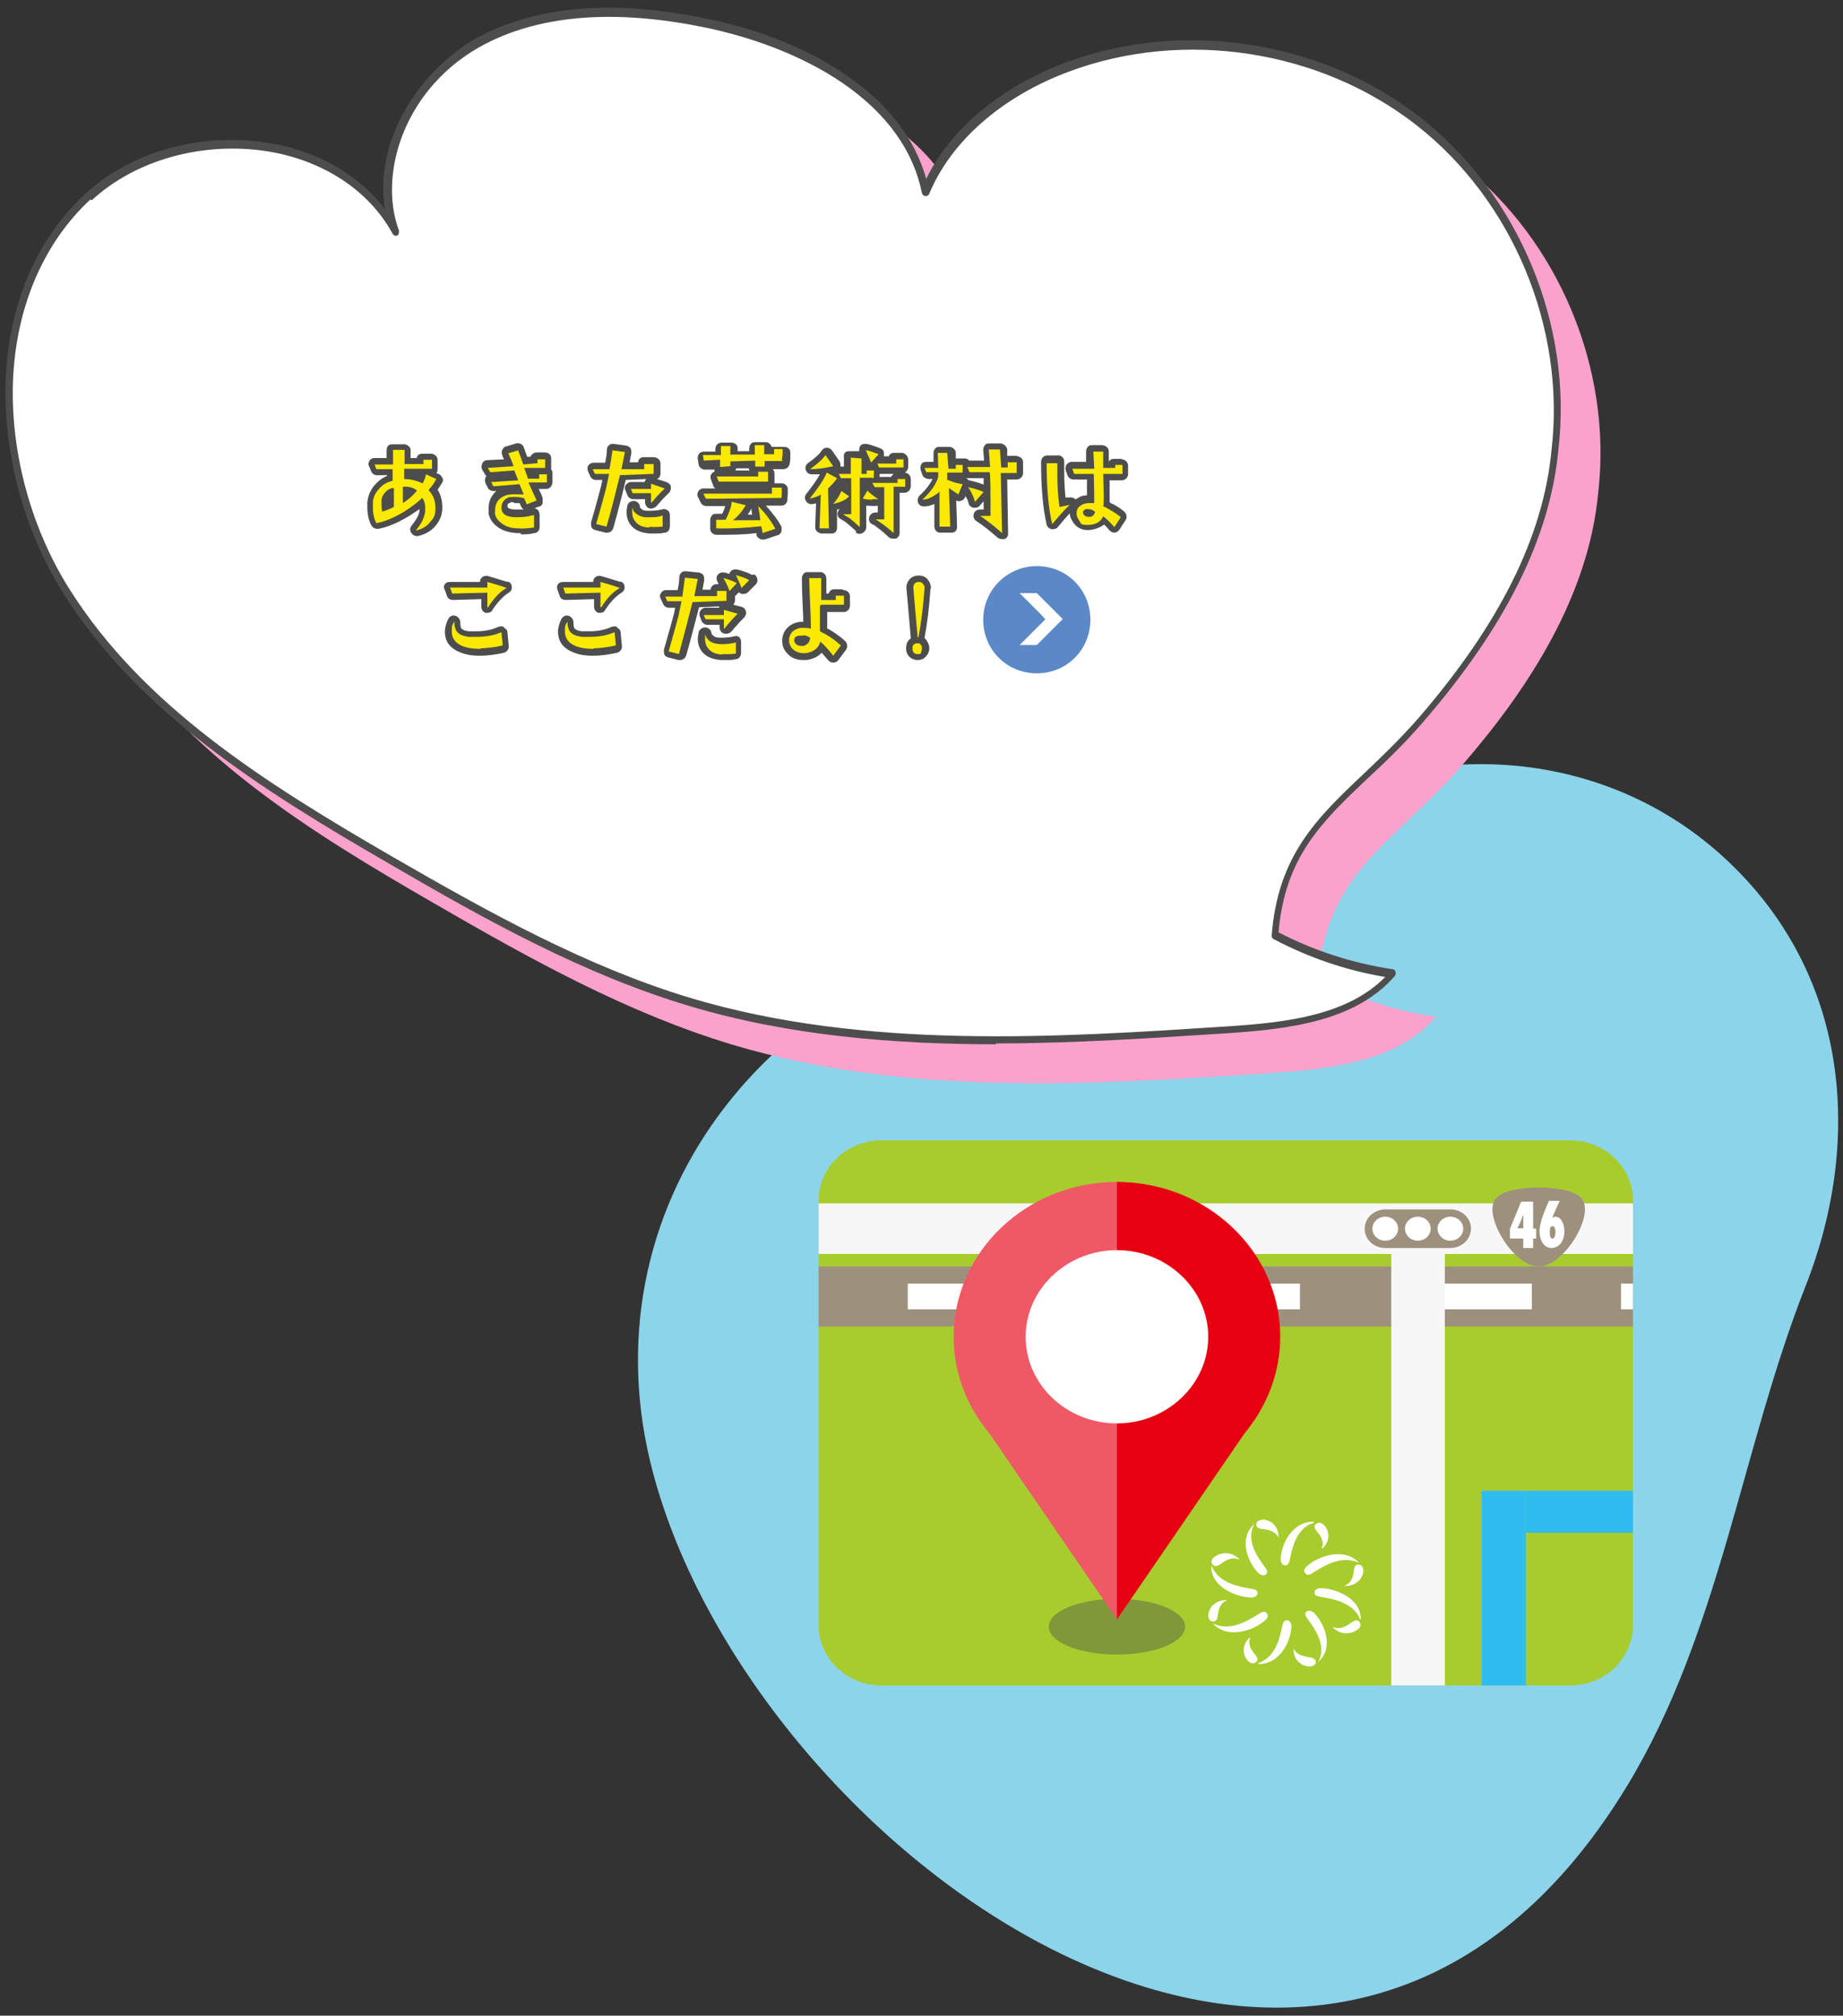 <?xml version="1.0" encoding="UTF-8"?> <svg xmlns="http://www.w3.org/2000/svg" xmlns:xlink="http://www.w3.org/1999/xlink" id="_レイヤー_1" version="1.1" viewBox="0 0 430 470"><rect x="0" y="0" width="430" height="470" fill="#333333" stroke="none"/><defs><style> .st0 { fill: none; } .st1 { fill: #ef5965; } .st2 { fill: #a7cc2e; } .st3 { fill: #4d4d4d; } .st4 { fill: #5b88c7; } .st5 { fill: #fff; } .st6 { fill: #fba2cc; } .st7 { fill: #9d917e; } .st8 { fill: #f7f7f7; } .st9 { fill: #a27939; } .st10 { fill: #80973a; } .st11 { fill: #30bcee; } .st12 { fill: #8cd4ea; } .st13 { fill: #fae900; } .st14 { fill: #e60012; } .st15 { clip-path: url(#clippath); } </style><clipPath id="clippath"><path class="st0" d="M195.3,270c2.7-2.6,6.5-4.1,10.3-4.1h160.8c3.8,0,7.6,1.5,10.3,4.1,2.7,2.6,4.3,6.1,4.3,9.8v99.3c0,3.6-1.6,7.2-4.3,9.8-2.7,2.6-6.5,4.1-10.3,4.1h-160.8c-3.8,0-7.6-1.5-10.3-4.1s-4.3-6.1-4.3-9.8v-99.3c0-3.6,1.6-7.2,4.3-9.8h0Z"></path></clipPath></defs><path class="st12" d="M270.5,209.7c8.3-3.5,14.6-8.5,24.5-15.5,31.6-22.4,75.8-21.6,105.5,4.2,30.8,26.8,34.5,66.6,20.8,101.4-14.9,37.7-20,80.9-41.6,116.5-70,115.6-206.3,14.3-228-75.5-14.7-61.1,28.8-117.8,98.2-126.1,8.7-1.1,15.1-2.7,20.5-5h.1Z"></path><g class="st15"><g><path class="st2" d="M195.3,270c2.7-2.6,6.5-4.1,10.3-4.1h160.8c3.8,0,7.6,1.5,10.3,4.1,2.7,2.6,4.3,6.1,4.3,9.8v99.3c0,3.6-1.6,7.2-4.3,9.8-2.7,2.6-6.5,4.1-10.3,4.1h-160.8c-3.8,0-7.6-1.5-10.3-4.1s-4.3-6.1-4.3-9.8v-99.3c0-3.6,1.6-7.2,4.3-9.8h0Z"></path><g><rect class="st11" x="356" y="347.6" width="32.4" height="9.8"></rect><rect class="st11" x="345.7" y="347.6" width="10.3" height="50.9"></rect></g><path class="st9" d="M366.4,393h-160.8c-3.8,0-7.6-1.5-10.3-4.1s-4.3-6.1-4.3-9.8v8.6c0,3.6,1.6,7.2,4.3,9.8,2.7,2.6,6.5,4.1,10.3,4.1h160.8c3.8,0,7.6-1.5,10.3-4.1,2.7-2.6,4.3-6.1,4.3-9.8v-8.6c0,3.6-1.6,7.2-4.3,9.8-2.7,2.6-6.5,4.1-10.3,4.1Z"></path><g><rect class="st7" x="181" y="295.3" width="207.2" height="14"></rect><g><rect class="st5" x="181" y="299.3" width="10" height="6"></rect><path class="st5" d="M357.4,305.3h-20.8v-6h20.8v6ZM315.8,305.3h-20.8v-6h20.8v6ZM274.2,305.3h-20.8v-6h20.8v6ZM232.6,305.3h-20.8v-6h20.8v6Z"></path><rect class="st5" x="378.2" y="299.3" width="10" height="6"></rect></g></g><rect class="st7" x="303.3" y="297.8" width="14.5" height="9.2" rx="1.3" ry="1.3"></rect><polygon class="st8" points="191 280.6 346.3 280.6 358.9 280.6 381 280.6 381 292.4 337.1 292.4 337.1 393 324.6 393 324.6 292.4 191 292.4 191 280.6"></polygon><g><rect class="st5" x="320.2" y="283.6" width="21.2" height="5.7"></rect><path class="st7" d="M338.4,282h-15.2c-2.6,0-4.8,2-4.8,4.5s2.1,4.5,4.8,4.5h15.2c2.6,0,4.8-2,4.8-4.5s-2.1-4.5-4.8-4.5ZM323.2,289.3c-1.7,0-3-1.3-3-2.8s1.3-2.8,3-2.8,3,1.3,3,2.8-1.3,2.8-3,2.8ZM330.8,289.3c-1.7,0-3-1.3-3-2.8s1.3-2.8,3-2.8,3,1.3,3,2.8-1.3,2.8-3,2.8ZM338.4,289.3c-1.7,0-3-1.3-3-2.8s1.3-2.8,3-2.8,3,1.3,3,2.8-1.3,2.8-3,2.8Z"></path></g><g><path class="st7" d="M369.2,279.7c-1.3-2-5.8-2.8-10.2-2.8h0c-4.4,0-8.8.8-10.2,2.8-2.7,3.9,4.3,15.6,10.2,15.6s12.9-11.7,10.2-15.6h0Z"></path><g><path class="st5" d="M357.7,288.8v2.2h-2.3v-2.2h-3.1v-2.3l2.6-6.3h2.8v6.3h.7v2.3h-.7ZM355.4,286.4v-3.2c-.4,1.1-.8,2.2-1.4,3.2h1.4Z"></path><path class="st5" d="M362.5,283.2c-.1.3-.3.6-.4.8.3-.2.5-.3.8-.3,1.4,0,2.1,1.9,2.1,3.4,0,2.2-1.2,3.9-3,3.9s-2.8-1.8-2.8-3.9,1.3-5.1,2.2-7.1h2.5l-1.4,3.1h0ZM362.2,285.9c-.6,0-.6.9-.6,1.4s0,1.5.6,1.5.7-1,.7-1.5-.1-1.4-.7-1.4h0Z"></path></g></g><g><path class="st10" d="M276.5,379.3c0,3.6-7.1,6.5-15.9,6.5s-15.9-2.9-15.9-6.5,7.1-6.5,15.9-6.5,15.9,2.9,15.9,6.5Z"></path><path class="st1" d="M260.6,275.6c21,0,38.3,32,36.1,36.1-9.9,18.3-1.2,16.4-6.4,22.6l-29.7,43.3-29.7-43.3c-5.2-6.2-8.4-14-8.4-22.6,0-19.9,17.1-36.1,38.1-36.1h0Z"></path><path class="st14" d="M298.7,311.7c0,8.5-3.2,16.4-8.4,22.6l-29.7,43.3v-102c21,0,38.1,16.2,38.1,36.1h0Z"></path><path class="st5" d="M260.6,331.9c-11.8,0-21.3-9.1-21.3-20.2s9.6-20.2,21.3-20.2,21.3,9.1,21.3,20.2-9.6,20.2-21.3,20.2Z"></path></g><g><path class="st5" d="M293.6,387.9h-.2s.9-.4,1.1-.5c3.3-1.7,4.1-5.7,4.6-7.9.2-1.1.4-1.7,1.2-1.7s1,1.1,1,1.3c0,3-2.3,8.9-7.6,8.9M305.6,388.6c-1.4,0-3.8-1.1-3.8-4s0-.2,0-.2l.4.6c.8.9,1.8,1.2,3.6,1.5.2,0,1.2.2,1.2,1s-.8,1.1-1.5,1.1"></path><path class="st5" d="M307.8,387.4q-.2.2-.2.1s.4-.9.4-1c1.1-3.4-1.3-6.8-2.7-8.7-.7-.9-1-1.5-.5-2s1.5,0,1.7.2c2.2,2.1,5,7.8,1.2,11.4M316.8,379.9c-1,.9-3.5,1.7-5.7-.3q-.1-.1,0-.2s.7.2.8.2c1.3.1,2.2-.4,3.6-1.4.2-.1,1-.7,1.6-.1s.3,1.3-.2,1.8"></path><path class="st5" d="M317.4,377.5v.2s-.4-.9-.5-1c-1.8-3.1-6-3.9-8.4-4.3-1.2-.2-1.8-.3-1.8-1.1s1.1-1,1.4-1c3.1,0,9.4,2.2,9.4,7.2M318.1,366.2c0,1.3-1.2,3.6-4.2,3.6s-.2,0-.2,0c0,0,.6-.4.7-.4,1-.8,1.3-1.7,1.5-3.4,0-.2.2-1.2,1-1.2s1.2.7,1.2,1.5"></path><path class="st5" d="M316.9,364.2q.2.2.1.2s-.9-.4-1.1-.4c-3.6-1-7.1,1.2-9.2,2.5-1,.6-1.6,1-2.1.4-.7-.7,0-1.4.2-1.6,2.2-2.1,8.2-4.7,12-1.2M308.9,355.6c1,.9,1.8,3.4-.3,5.4-.1.1-.2.1-.2,0l.2-.7c.1-1.2-.4-2.1-1.5-3.4-.1-.2-.8-1-.1-1.5.6-.6,1.4-.3,1.9.2"></path><path class="st5" d="M294.5,354.3c1.4,0,3.8,1.1,3.8,4s0,.2,0,.2l-.4-.6c-.8-.9-1.8-1.2-3.6-1.4-.2,0-1.2-.2-1.2-1s.8-1.1,1.5-1.1M306.5,355h.2s-.9.4-1.1.4c-3.3,1.7-4.1,5.7-4.6,7.9-.2,1.1-.4,1.7-1.2,1.7s-1-1.1-1-1.3c0-3,2.3-8.9,7.7-8.9"></path><path class="st5" d="M283.3,363.1c1-.9,3.5-1.7,5.7.3.1.1.2.1,0,.2,0,0-.7-.2-.8-.2-1.3-.1-2.2.4-3.6,1.4-.2.1-1,.7-1.6.1s-.3-1.3.2-1.8M292.4,355.5q.2-.2.2-.1s-.4.9-.4,1c-1.1,3.4,1.3,6.8,2.7,8.7.7.9,1,1.5.5,2s-1.5,0-1.7-.2c-2.2-2.1-5-7.8-1.2-11.4"></path><path class="st5" d="M281.9,376.7c0-1.3,1.2-3.6,4.2-3.6s.2,0,.2,0c0,0-.6.4-.7.4-1,.8-1.3,1.7-1.5,3.4,0,.2-.2,1.2-1,1.2s-1.2-.7-1.2-1.5M282.7,365.3v-.2s.4.9.5,1c1.8,3.1,6,3.9,8.4,4.3,1.2.2,1.8.3,1.8,1.1s-1.1,1-1.4,1c-3.1,0-9.4-2.2-9.4-7.2"></path><path class="st5" d="M283.2,378.8q-.2-.2-.1-.2s.9.4,1.1.4c3.6,1,7.1-1.2,9.2-2.5,1-.6,1.6-1,2.1-.4.7.7,0,1.4-.2,1.6-2.2,2.1-8.2,4.7-12,1.2M291.2,387.3c-1-.9-1.8-3.4.3-5.4q.1-.1.2,0l-.2.7c-.1,1.2.4,2.1,1.5,3.4.1.2.8,1,.1,1.5-.6.6-1.4.3-1.9-.2"></path></g></g></g><g><path class="st6" d="M30.5,55.9c20.3-18.8,58.4-16.2,71.7,8-6.2-16.8,4.7-36.4,20.6-44.7,15.9-8.3,35.1-7.5,52.7-3.7,22,4.7,45.8,17,50.4,39.1,5.8-13.9,18.9-23.7,33.1-29,27-10.1,59.2-5.1,82,12.7,22.7,17.8,35.2,47.8,31.9,76.5-2.2,23.9-16,45.4-31.3,63.1-15.9,18.5-32.1,25-34,50.2,8.5,4.5,17.8,7.6,27.4,9-9,10.5-24.4,12.1-38.2,13.1-42.1,2.8-85.4,5.5-125.9-6.6-24.6-7.4-47.2-20-69.5-32.9-28.8-16.6-58.4-34.8-76-63C7.6,119.5,6,78.5,30.4,55.9h.1Z"></path><g><path class="st5" d="M20.5,45.9c20.3-18.8,58.4-16.2,71.7,8-6.2-16.8,4.7-36.4,20.6-44.7,15.9-8.3,35.1-7.5,52.7-3.7,22,4.7,45.8,17,50.4,39.1,5.8-13.9,18.9-23.7,33.1-29,27-10.1,59.2-5.1,82,12.7,22.7,17.8,35.2,47.8,31.9,76.5-2.2,23.9-16,45.4-31.3,63.1-15.9,18.5-32.1,25-34,50.2,8.5,4.5,17.8,7.6,27.4,9-9,10.5-24.4,12.1-38.2,13.1-42.1,2.8-85.4,5.5-125.9-6.6-24.6-7.4-47.2-20-69.5-32.9-28.8-16.6-58.4-34.8-76-63C-2.3,109.5-4,68.5,20.4,45.9h.1Z"></path><path class="st3" d="M232.5,243.5c-24.1,0-48.6-2-71.9-9-24.3-7.3-46.8-19.7-69.6-33-30.3-17.5-58.9-35.5-76.3-63.3C5.7,123.9.9,106.2,1.3,89.6c.4-18,7.1-33.8,18.6-44.4,10.7-9.9,27.1-14.4,42.6-11.9,11.4,1.8,21.1,7.4,27.3,15.4-2.7-16.4,8.7-33.2,22.5-40.4,13.8-7.1,31.7-8.4,53.3-3.8,8.6,1.8,21.2,5.6,32.1,13.2,9.6,6.6,15.8,14.7,18.4,24,5.7-11.7,17.4-21.4,32.5-27.1,27.3-10.2,59.9-5.2,82.8,12.8,23,18,35.6,48.4,32.2,77.4-1.9,20.4-12.2,41.2-31.6,63.6-4.4,5.1-8.7,9.2-12.9,13.1-10.8,10.2-19.3,18.4-20.8,35.9,8.3,4.3,17.3,7.2,26.6,8.6.3,0,.6.2.7.6s0,.6-.1.9c-9.1,10.5-24.2,12.4-38.8,13.4-17.3,1.1-35.7,2.4-54.3,2.4h0v.2ZM21.1,46.5h0C9.9,56.9,3.5,72.2,3,89.7c-.4,16.2,4.3,33.5,13.1,47.5,17.2,27.4,45.6,45.3,75.7,62.7,22.7,13.1,45.1,25.5,69.3,32.8,40.8,12.2,85.8,9.2,125.6,6.6,13.7-.9,27.7-2.6,36.5-11.5-9.1-1.5-17.8-4.5-26-8.8-.3-.1-.5-.5-.5-.8,1.4-18.7,10.6-27.5,21.4-37.7,4.1-3.9,8.4-8,12.8-13,19.1-22.1,29.2-42.5,31.1-62.6,3.3-28.4-9-58.1-31.5-75.7-22.5-17.6-54.3-22.5-81.1-12.5-15.6,5.8-27.5,16.2-32.6,28.5-.1.3-.5.6-.9.5-.4,0-.7-.3-.8-.7-2-9.9-8.2-18.5-18.3-25.5-10.6-7.3-23-11.1-31.4-12.9-21.1-4.5-38.7-3.3-52.1,3.6-18.9,9.8-25.2,30.3-20.2,43.6,0,.4,0,.9-.4,1.1-.4.2-.9,0-1.1-.4-5.5-10.1-16.2-17.1-29.1-19.2-15-2.4-30.8,1.9-41.1,11.4h0l-.3-.2Z"></path></g><path class="st3" d="M103.1,111.4c0-.4-.4-.7-.8-.9l-.5-.2c.2-.2.3-.5.3-.9v-2.1c0-.8-.6-1.4-1.4-1.5h-2c-.4,0-.8,0-1.1.3-.2.2-.3.4-.4.7h-1.4v-1.6c0-.4,0-.8-.4-1.1s-.6-.5-1-.5h-2.7c-.4,0-.8,0-1.1.3s-.4.7-.4,1.1v1.8h-2.8c-.5,0-1,.2-1.2.7-.3.4-.3.9,0,1.4l.4,1c.2.5.7.9,1.3.9h2.4v.2c-.9.3-1.7.9-2.4,1.6-1.3,1.2-2,2.8-2.2,4.5h0v1.1c0,1.7.3,3.2,1,4.4.3.5,1,.8,1.6.7,2.2-.4,4.5-1.4,7-2.9,1-.6,1.8-1.2,2.6-1.7,0,.7-.2,1.3-.5,1.8-.2.5-.7,1.2-1.4,2.1-.4.5-.4,1.2,0,1.7.3.4.7.7,1.2.7s.2,0,.3,0c1.7-.4,3.2-1.2,4.2-2.5,1-1.2,1.5-2.6,1.5-4.1s-.3-3-1.1-4.2c.3-.5.7-1,1.1-1.7.2-.3.2-.8,0-1.2h0ZM97.5,110.8h.2-.2Z"></path><path class="st3" d="M121.5,124.6c1,0,2.1,0,3.2-.3.7,0,1.2-.7,1.2-1.4v-2.9c0-.4-.2-.9-.5-1.2-.2,0-.4-.3-.7-.3l1.1-.4c.4,0,.7-.4.8-.8,0-.4,0-.8,0-1.2l-.3-.8c-.2-.4-.4-.9-.6-1.3h1.8c.8,0,1.4-.8,1.4-1.6v-2.1c0-.3-.1-.6-.3-.8v-2.7c0-.8-.7-1.3-1.5-1.3h-1.9c-.4,0-.8.2-1.1.5s-.2.3-.3.5h-.8l-.8-2.2c-.2-.7-1.1-1.1-1.8-.9l-2.3.7c-.4,0-.7.4-.9.8-.2.4-.2.8,0,1.2,0,.4.3.7.4,1l-3.9.2c-.5,0-1,.3-1.2.8s-.2,1,0,1.4l.6,1c0,.2.3.3.4.5,0,0-.2.2-.2.3-.2.4-.2.9,0,1.4l.5,1c.2.5.8.8,1.4.8h.7c-.2,0-.4.3-.6.5-.8.9-1.3,2.1-1.3,3.5s0,.8,0,1.3c.3,1.2.9,2.2,2,3,1.2.9,2.7,1.4,4.6,1.5h.9v.3h0ZM119.9,117.3h1.3l.4.8c0,.3.4.5.6.7-.7,0-1.3,0-1.8,0-1.9,0-1.9-.5-2-.7,0-.3,0-.5.2-.7.2,0,.4-.2.6-.3h.7Z"></path><path class="st3" d="M155.7,119c-.3-.3-.8-.4-1.3-.2-.9.2-1.9.3-2.9.3s-1.5,0-1.9-.5c-.3-.2-.3-.3-.3-.4,0-.7-.6-1.3-1.3-1.4-.7,0-1.4.3-1.6,1-.1.5-.2,1-.2,1.6,0,1.4.4,2.5,1.3,3.4,1,1,2.4,1.5,4.2,1.6h.9c.9,0,1.7,0,2.5-.2.7,0,1.2-.7,1.2-1.5v-2.6c0-.4-.2-.9-.6-1.2h0Z"></path><path class="st3" d="M150.6,111.9c0,0-.2.3-.2.5h-3.2c-.5,0-.9.3-1.2.7s-.3.9,0,1.4l.4,1c.2.5.8.9,1.3.9h2.8v.7c0,.6.4,1.2.9,1.4.6.2,1.2,0,1.7-.4.7-.8,1.7-2,3-3.2.3-.3.5-.9.4-1.4,0-.5-.5-.9-1-1.1l-2.2-.7c.5-.2.8-.7.8-1.3v-2.3c0-.8-.6-1.4-1.5-1.5h-2.2c-.4,0-.8,0-1.1.3s-.4.5-.4.9h-2l.4-2.2c0-.4,0-.8-.2-1.1-.2-.3-.6-.5-1-.6l-2.9-.4c-.4,0-.8,0-1.1.3s-.5.6-.5,1c0,1-.2,2-.4,3.1h-2.7c-.5,0-.9.2-1.2.6s-.3.9-.1,1.4l.5,1.1c.2.5.7.9,1.3.9h1.5c0,.6-.2,1-.2,1.2-.4,1.5-1.1,4.3-2.4,8.7,0,.4,0,.8.1,1.1s.5.6.9.7l2.4.6h.4c.6,0,1.2-.4,1.4-1.1.9-3.2,1.9-7,2.9-11.2l4.7-.2h0v.2Z"></path><path class="st3" d="M176.5,124.6c0,.4.3.8.7,1s.5.2.8.2h.4l3-1c.4,0,.7-.4.9-.8.1-.4.1-.9,0-1.2-.8-1.6-2.1-3.2-3.6-4.9h3.6c.7,0,1.3-.5,1.4-1.2,0-.6.1-1.1.1-1.7v-1c0-.7-.7-1.3-1.4-1.3h-1.7v-2.3c0-.6-.2-.7-.4-1h2.4c.7,0,1.3-.4,1.5-1.1s.2-1.5.2-2.6-.6-1.4-1.4-1.5h-2c-.3,0-.7,0-1,0,0-.2-.2-.5-.4-.7-.3-.3-.6-.4-1-.4h-2.3c-.4,0-.8,0-1.1.4-.3.3-.4.7-.4,1.1v.6h-2.7v-.5c0-.4,0-.8-.4-1.1s-.6-.4-1.1-.4h-2.2c-.8,0-1.5.6-1.5,1.5v.6h-2.7c-.4,0-.9.2-1.1.5s-.4.8-.3,1.2l.2,1.3c.1.7.8,1.2,1.5,1.2h2.2c0,0,0,0,0,0v.5c-.3,0-.5.3-.7.5-.3.4-.3.9-.1,1.4l.5,1.3c0,.3.3.5.5.7h-2.8c-.5,0-1,.3-1.2.7s-.3,1,0,1.4l.6,1.2c.2.5.8.8,1.3.8h4.4c-.1.4-.3,1-.7,1.8h-1.3c-.4,0-.8,0-1.1.4s-.4.7-.4,1.1v2c0,.8.7,1.4,1.5,1.4,3,0,6.2,0,9.3-.4v.2h0ZM174.9,109.7h-3.3c0-.2.1-.3.2-.5h2.9s0,.3.2.5h0ZM174.5,119.9c.3-.4.6-.9.8-1.3h0c0,.3.1.8.2,1.4h-1.2.2Z"></path><path class="st3" d="M199.6,124.1c.4.4,1.1.5,1.6.2.5-.2.9-.8.9-1.4v-5c.8,0,1.7.2,2.7,0v1.6h-.5c-.7,0-1.3.4-1.5,1.1s.1,1.4.8,1.7c.2,0,.6.3,1.6,1.1.1,0,.3.2.5.4.4.3,1,.8,1.7,1.5.3.2.6.3,1,.3h.6c.5-.2.9-.7.9-1.3v-9.4h1.1c.8,0,1.4-.6,1.5-1.4v-1.8c0-.8-.6-1.4-1.4-1.5.4-.2.7-.7.8-1.2v-1.9c0-.6-.6-1.4-1.4-1.5h-1.7c-.4,0-.8,0-1.1.3-.1,0-.3.3-.3.5h-1.2c0-.2.1-.6,0-.9,0-.5-.4-.8-.9-1-1.5-.6-2.6-.9-3.2-1-.5,0-1.1,0-1.4.5-.2.3-.3.8-.2,1.2h-2.1c-.4,0-.8,0-1.1.2s-.5.7-.4,1.1v2.3h-.8c0-.4,0-.8-.2-1.2l-1.8-2.6c-.3-.4-.8-.6-1.2-.6s-.9.2-1.2.7-1.1,1.4-3.2,2.9c-.5.4-.7,1-.5,1.6s.7,1,1.4,1h1.9c-.7,1.3-1.8,2.8-3.2,4.6-.4.5-.4,1.2,0,1.7.3.5,1,.8,1.6.6.2,0,.5,0,.7-.2l-.2,5.5c0,.4.1.8.4,1.1s.6.4,1,.5h2.2c.4,0,.8,0,1.1-.3s.4-.7.4-1.1v-4.2c.2,0,.5,0,.7-.2-.2.2-.4.4-.5.8-.2.6,0,1.3.6,1.6.7.4,1.2.7,1.4.9h0c.5.4,1.3,1.1,2.3,2h-.1v.2ZM196.5,113h.4-.4ZM205.2,111.2v-.7h3.3l-.3.3c-.1,0-.2.3-.3.4h-2.8.1ZM197,118.2h0c0,0-.2,0-.4,0,.1,0,.2,0,.4,0Z"></path><path class="st3" d="M237.3,106.3h-2.3v-1.5c-.1-.7-.8-1.3-1.5-1.4h-2.6c-.4,0-.8,0-1.1.4s-.4.7-.4,1.1l.2,2.5h-3.5c-.2-.3-.6-.5-1-.5h-2.1v-1.4c-.1-.7-.8-1.3-1.5-1.3h-2.2c-.4,0-.8,0-1.1.4-.3.3-.4.7-.4,1.1v2h-1.5c-.5,0-1,0-1.3.5s-.3.9-.2,1.4l.4,1.1c.2.6.8.9,1.4,1h1c-.2.4-.5.9-1,1.6-.6.8-1.3,1.6-2,2.2-.4.4-.6,1.1-.4,1.7.2.6.8.9,1.4.9s1.6-.2,2.4-.6v5.2c0,.8.5,1.5,1.3,1.5h2.5c.4,0,.8,0,1.1-.3s.4-.7.4-1.1l-.2-6.1h0c.4.2.8.3,1.2,0,.4,0,.7-.4.9-.8v-.3c.4.6.7,1.2.8,1.8.1.5.6.9,1.1,1,.5,0,1.1,0,1.4-.4l1-1.1v1.9h-.9c-.6,0-1.2.4-1.4,1s0,1.3.6,1.7c1.7,1.1,3.4,2.5,5,3.9.3.2.6.3,1,.3s.4,0,.6,0c.5-.2.9-.8.8-1.4l-.2-12.5h2.2c.8,0,1.4-.6,1.5-1.4v-2.7c0-.7-.7-1.3-1.4-1.3h0ZM225.4,111.5s.1,0,.2,0h3.9v1.5c-1-.4-2.1-.7-3.3-1h-.2c-.1-.2-.4-.4-.6-.5h0Z"></path><path class="st3" d="M261.8,107h-1.7c-.4,0-.8,0-1.1.3-.1,0-.2.2-.3.4v-2.4c0-.8-.6-1.4-1.5-1.5h-2.3c-.4,0-.8,0-1.1.4s-.4.7-.4,1.1v2.4h-3.4c-.5,0-.9.3-1.2.7-.2.4-.3.9-.1,1.4l.4,1.1c.2.5.7.9,1.4.9h3.1v3.7c-.9,0-1.8.3-2.5.9h-.2c-.3-.3-.9-.5-1.5-.4-.2,0-.4,0-.8,0-.2-2.1-.3-3.9-.3-5.4v-2.9c0-.4-.1-.8-.4-1.1-.3-.3-.7-.5-1.1-.4h-2.5c-.8,0-1.4.7-1.4,1.5,0,5.8.4,10.8,1.3,14.6.1.5.5.9,1.1,1.1.5,0,1.1,0,1.5-.5,1.1-1.3,2-2.4,2.8-3.2,0,.8.4,1.6,1,2.4.8,1,1.9,1.5,3.2,1.5s3-.6,3.8-1.3c.3.3.8.8,1.3,1.4.3.3.7.5,1.1.5s0,0,0,0c.4,0,.9-.3,1.1-.6l1.5-2.3c.4-.6.3-1.4-.2-1.9s-1.6-1.3-2.8-1.9c-.3,0-.5-.3-.7-.4v-5.1h2.8c.8,0,1.4-.6,1.5-1.3v-2.1c0-.8-.6-1.4-1.4-1.5h-.1v-.2Z"></path><path class="st3" d="M117.6,146.2c-.4-.2-.9-.2-1.4,0-1.3.6-3,1-5.1,1s-1.2,0-1.7,0c-1-.1-1.5-.4-1.7-.6-.3-.3-.3-1-.3-1.5s-.4-1.3-1.1-1.5-1.3,0-1.7.7c-.5,1-.8,2-.8,3,0,1.5.5,3.5,3.3,4.7,1.3.6,2.9.9,4.7.9s0,0,.2,0c1.9,0,3.8-.3,5.6-.7.7-.2,1.2-.9,1.1-1.6l-.3-3.1c0-.5-.3-.9-.8-1.1h0v-.2Z"></path><path class="st3" d="M118.4,135.7c-1.9-.6-3.6-1.1-4.6-1.4-.4-.1-1,0-1.3.3-.3.2-.5.6-.5,1.1h-7c-.5,0-.9.1-1.2.5s-.3.9,0,1.4l.5,1.4c.2.6.8.9,1.4.9l6.6-.2v1.8c0,.6.4,1.2,1,1.4h.4c.5,0,1-.2,1.2-.7,1.2-1.8,2.5-3.2,3.8-4,.5-.3.8-.8.7-1.4,0-.6-.4-1.1-1-1.2h0Z"></path><path class="st3" d="M144,146.2c-.4-.2-.9-.2-1.4,0-1.3.6-3,1-5.1,1s-1.2,0-1.7,0c-1-.1-1.5-.4-1.7-.6-.3-.3-.3-1-.3-1.5s-.4-1.3-1.1-1.5c-.6-.2-1.3,0-1.7.7-.5,1-.8,2-.8,3,0,1.5.5,3.5,3.3,4.7,1.3.6,2.9.9,4.7.9s.1,0,.2,0c1.9,0,3.8-.3,5.6-.7.7-.2,1.2-.9,1.1-1.6l-.3-3.1c0-.5-.3-.9-.8-1.1h0v-.2Z"></path><path class="st3" d="M144.8,135.7c-1.9-.6-3.6-1.1-4.6-1.4-.4-.1-1,0-1.3.3-.3.2-.5.6-.5,1.1h-7c-.4,0-.9.1-1.2.5s-.3.9-.1,1.4l.5,1.4c.2.6.8.9,1.4.9l6.6-.2v1.8c0,.6.4,1.2,1,1.4h.4c.5,0,1-.2,1.2-.7,1.2-1.8,2.5-3.2,3.8-4,.5-.3.8-.8.7-1.4,0-.6-.4-1.1-1-1.2h.1Z"></path><path class="st3" d="M172.5,148.6c-.3-.3-.8-.4-1.3-.2-.9.2-1.8.3-2.9.3s-1.5-.1-1.9-.5c-.4-.3-.4-.4-.4-.5,0-.7-.6-1.3-1.4-1.4-.7,0-1.4.4-1.6,1.1,0,.5-.2,1-.2,1.5,0,1.3.4,2.5,1.3,3.4,1,1,2.4,1.5,4.2,1.6h.9c.9,0,1.8,0,2.5-.2.7,0,1.2-.7,1.2-1.5v-2.6c0-.4-.2-.9-.6-1.2h0l.2.2Z"></path><path class="st3" d="M175.5,134.1c-.5-.3-1.1-.6-1.8-.8-.3-.1-.8-.3-1.7-.5-.5-.1-1.1,0-1.5.4s-.2.4-.3.6c-.3,0-.6-.2-1.1-.3-.6-.1-1.2,0-1.6.5-.4.4-.4,1.1-.1,1.6,0,.2.2.4.3.6h-.4c-.4,0-.8.1-1.1.4-.2.2-.4.5-.4.9h-1.9l.4-2.2c0-.4,0-.8-.2-1.2-.2-.3-.6-.5-1-.6l-3-.3c-.4,0-.8,0-1.1.3s-.5.6-.5,1c0,1.1-.2,2.1-.4,3.1h-2.7c-.5,0-.9.2-1.2.7s-.3.9,0,1.4l.5,1.1c.2.5.7.9,1.3.9h1.5c-.1.8-.2,1.1-.2,1.2-.4,1.6-1.3,4.7-2.4,8.6,0,.4,0,.8.1,1.1s.5.6.9.7l2.4.6h.4c.6,0,1.2-.4,1.4-1.1.9-3,1.8-6.7,3-11.2l4.7-.2v.3h-3.2c-.5,0-.9.3-1.2.7-.2.4-.3.9-.1,1.4l.4,1c.2.5.8.9,1.4.9h2.8v.6c0,.6.3,1.2,1,1.4.6.2,1.3,0,1.7-.4.7-.8,1.7-2,3.1-3.4.3-.4.5-.9.3-1.4-.1-.5-.5-.9-1-1l-1.9-.5h0c.2-.3.4-.7.4-1.1v-.9l.2-.2.7-.7c.2.2.4.3.7.4.5,0,1,0,1.4-.4l1.8-1.8c.3-.3.5-.7.4-1.2,0-.4-.3-.8-.6-1.1h-.6Z"></path><path class="st3" d="M196.5,137.4h-1.9c-.4,0-.8.2-1,.5s-.2.3-.3.5h-.5v-3.5c0-.8-.6-1.5-1.4-1.5h-2.8c-.4,0-.8,0-1.1.4-.3.3-.4.7-.4,1.1,0,3.5.2,6.5.3,9.1v1h-.4c-1.1,0-2.1.4-3,1.1-.9.8-1.5,1.9-1.5,3.3s.5,2.3,1.4,3.2,2.1,1.3,3.5,1.3.4,0,.7,0c1.7-.2,2.9-.9,3.6-1.7.5.6,1,1.1,1.5,1.7.3.4.7.6,1.2.6h0c.5,0,.9-.2,1.2-.6l1.8-2.4c.4-.6.3-1.4-.1-1.9-.8-.8-1.8-1.5-2.8-2.2-.3-.2-.7-.4-1.3-.8h-.2v-3.9h3.9c.8,0,1.4-.7,1.4-1.5v-2.2c0-.8-.7-1.4-1.5-1.4h0l-.3-.2Z"></path><path class="st3" d="M217.2,137.3c0-.8-.2-1.5-.7-2.1-.5-.7-1.3-1-2.1-1h0c-.9,0-1.7.3-2.2.9-.5.6-.8,1.4-.7,2.2l1,11.4v.2c-.1,0-.3.2-.4.3-.5.5-.7,1.2-.7,2,0,1.4.9,2.5,2.4,2.7h.3c.7,0,1.4-.2,1.9-.8.6-.6.9-1.4.8-2.2,0-.6-.3-1.1-.7-1.7-.1-.1-.2-.3-.4-.4h0c.6-3.2,1.1-7,1.4-11.6h0Z"></path><path class="st13" d="M100,114.3c1.1,1.1,1.6,2.5,1.6,4.2s-.4,2.3-1.2,3.2c-.8,1-1.9,1.7-3.4,2,.7-.9,1.3-1.7,1.6-2.4.3-.7.6-1.5.6-2.4v-.6c0-.8-.2-1.6-.7-2.2-.9.9-2.3,2-4.2,3.2-2.3,1.4-4.5,2.3-6.5,2.7-.5-1-.8-2.2-.8-3.7s0-.6,0-1c0-1.4.7-2.6,1.7-3.6s1.8-1.3,2.9-1.6v-2.7h-3.8l-.4-1.1h4.3v-3.4h2.7c0,.9,0,1.9,0,3.3h4.4v-1h2v2.1h-6.5v2.4c1.4,0,2.8.3,4.3,1,.4-.6.6-1.3.8-2.1l2.4,1.1c-.5.9-1,1.7-1.7,2.4h0v.2ZM91.8,113.8c-.7,0-1.4.4-1.9,1-.6.6-.9,1.3-.9,2.1s0,1.8.2,2.4c.9-.3,1.8-.6,2.7-1.1v-4.4h0ZM94,113.5v3.8c1.3-.8,2.4-1.8,3.3-2.9-.8-.7-1.9-1-3.3-.9h0Z"></path><path class="st13" d="M123.3,112.5c.6,1.3,1.2,2.7,1.9,4.2l-2.3.9-.6-1.4c-.9-.3-1.9-.4-3.1-.3-.6,0-1.1.3-1.5.7-.5.5-.7,1.1-.7,1.8,0,1.5,1.2,2.2,3.5,2.2s2.5-.2,4.1-.5v2.9c-1.4.2-2.7.3-3.8.2-1.6,0-2.9-.5-3.8-1.2-.8-.6-1.3-1.3-1.5-2.1v-.9c0-1,.3-1.8.9-2.5.6-.6,1.5-1.1,2.6-1.2s2.2,0,3.2,0l-1-2.4-6.1.5-.5-1,6.3-.4-.9-2.3-5.6.4-.6-1,6-.4c-.2-.7-.6-1.7-1.2-3l2.3-.7,1.2,3.3,3.3-.3v-.9h1.8v2h-4.9c0,0,.9,2.5.9,2.5h2.6v-1h1.8v1.9h-4c0,0,0,0,0,0h-.3Z"></path><path class="st13" d="M144.7,110.6c-1.2,4.8-2.2,8.9-3.2,12.2l-2.4-.6c1.2-4.2,2-7.1,2.4-8.7,0-.3.3-1.3.6-3h-3.3l-.5-1.1h3.9c.3-1.5.5-3,.7-4.4l2.9.4-.8,4h5.3v-1.2h2.2v2.3l-8,.3h0l.2-.2ZM151.9,117.2v-2.2h-4.3l-.4-1h4.7v-1.2l3.2,1.1c-1.4,1.3-2.4,2.5-3.1,3.3h0ZM151.6,123c-1.4,0-2.5-.4-3.2-1.2s-.9-1.4-.9-2.4,0-.7.1-1.1c0,.6.3,1.1,1,1.6s1.7.8,2.8.7c1.1,0,2.2,0,3.2-.4v2.6c-.8,0-1.9.2-3.1,0h0Z"></path><path class="st13" d="M182.6,107.5h-4.2v1.3h-2.2v-1.4l-5.8.2v1.1l-2.4.2v-1.7l-3.8.2-.2-1.3h4.2v-2.1h2.2v2h5.7v-2.2h2.2v2.1h2.3v-1.2h2c0,1,0,1.8-.2,2.4h0l.2.4ZM182.4,114.7c0,.5,0,1-.1,1.4l-17.6.2-.6-1.2h16v-1.4h2.3v.9h0ZM177.9,124.3c0-.6-.2-1.1-.3-1.6-3.6.4-7.2.6-10.5.5v-2h2.2c.9-1.8,1.4-3.2,1.4-4.2l3.3.8c-.8,1.4-1.8,2.6-3,3.5h6.4c-.1-1-.3-2.1-.5-3.3,1.8,1.8,3.1,3.6,4,5.3l-3,1h0ZM179.1,112.3h-11.4l-.5-1.2h9.7c0,0,0-1.1,0-1.1h2.3v2.3h-.1Z"></path><path class="st13" d="M193.2,113.9l.2,9.3h-2.2l.3-7.9c-.5.4-1.4.7-2.6,1,1.9-2.4,3.3-4.4,4-6.1l2.4,1.3c-.4.7-1.2,1.5-2.1,2.4h0ZM189,109.4c1.8-1.3,3-2.4,3.6-3.3l1.8,2.6c-2.1.5-3.9.7-5.3.7h-.1ZM194.4,117.5c.9-1,1.5-2,1.9-3l1.8,1.2c-.6.8-1.9,1.4-3.7,1.8h0ZM203.6,111.4h-3v11.5c-1.1-1-1.9-1.7-2.4-2.1,0,0-.6-.3-1.5-.9h1.9v-8.4h-2.4l-.5-1h2.8v-3.8c-.1,0,2.5.2,2.5.2v3.6h1.2v-.8h1.7c0,.7,0,1.3-.1,1.8h-.2ZM203.5,116.5c-.8,0-1.6,0-2.2-.3l1.1-1.8c.6.7,1.5,1.3,2.5,2h-1.4ZM203.2,107.8c-.2-.7-.7-1.6-1.2-2.8.6,0,1.5.4,3,.9l-1.7,1.9h-.1ZM211.1,113.5h-2.6v10.8c-1.1-1-1.9-1.6-2.3-1.9-.9-.6-1.5-1.1-1.9-1.3h2v-7.5h-2.2l-.6-1h5.9v-.9h1.8v1.8h0ZM210.6,109h-5.5l-.4-.9h4.4v-1h1.7v1.9h-.2Z"></path><path class="st13" d="M223.8,115.4c-1-.6-1.8-1.2-2.4-1.6l.3,9h-2.5v-8.2c-.2.3-.6.6-1.3,1-.9.6-1.8.9-2.7.9.7-.6,1.5-1.5,2.2-2.4.8-1.1,1.3-2.1,1.5-2.9v-1.1h-2.8l-.4-1h3.2c0,0-.1-3.5-.1-3.5h2.2l.3,3.7h1.7v-.9h1.6v1.8h-3.6v1.7c.2,0,.8.3,1.7.6.8.2,1.4.3,1.9.4l-1,2.4h.2ZM233.5,110.3l.3,14c-1.8-1.6-3.5-2.9-5.1-4h2.4c0-5.9,0-9.3-.2-10.2h-4.7c0,0-.5-1.2-.5-1.2h5.3l-.3-4.1h2.6l.3,4.2h1.5v-1.2h2.1v2.5h-3.7ZM227.5,117c-.3-1-.8-2.2-1.6-3.4,1.4.3,2.6.7,3.6,1.1l-2,2.3h0Z"></path><path class="st13" d="M245.5,122.2c-.9-3.7-1.3-8.4-1.3-14.2h2.5v3c0,2,.1,4.4.5,7.2,1.2-.2,2-.4,2.4-.5-1.1,1-2.4,2.5-4.1,4.5h0ZM261.7,110.5h-4.3c.1,4.3.2,6.8,0,7.6.2,0,.8.3,1.6.8,1.1.6,1.9,1.2,2.5,1.7l-1.5,2.3c-1.1-1.2-2-2.1-2.6-2.5-.6,1.3-1.8,2-3.6,2s-1.5-.3-2-1c-.4-.6-.7-1.2-.6-1.9,0-.6.3-1.2.9-1.6s1.2-.6,2-.6.8,0,1.2,0c0-1.2,0-3.5-.1-6.8h-4.6l-.4-1.2h5.1l-.2-4h2.3v3.8h2.8c0,0,0-.7,0-.7h1.7v2.1h-.2ZM253.7,118.7c-.3,0-.5,0-.7.2s-.4.4-.3.8c0,.2.2.4.5.6s.6.2,1.1.2,1-.4,1.2-1.1c-.3-.4-.9-.7-1.8-.7h0Z"></path><path class="st13" d="M113.7,141.6v-3.4l-8.2.2-.5-1.4h8.7v-1.3c.7.2,2.3.6,4.5,1.4-1.6.9-3,2.4-4.3,4.5h-.2ZM112.1,151.3c-1.7,0-3.1-.2-4.3-.7-1.6-.7-2.4-1.8-2.4-3.4s.2-1.5.6-2.3c0,1.1.2,1.9.7,2.5s1.4.9,2.6,1.1h1.9c2.3,0,4.2-.4,5.8-1.1l.3,3.1c-1.7.4-3.5.6-5.3.7h.1Z"></path><path class="st13" d="M140.1,141.6v-3.4l-8.2.2-.5-1.4h8.7v-1.3c.7.2,2.3.6,4.5,1.4-1.6.9-3,2.4-4.3,4.5h-.2ZM138.5,151.3c-1.7,0-3.1-.2-4.3-.7-1.6-.7-2.4-1.8-2.4-3.4s.2-1.5.6-2.3c0,1.1.2,1.9.7,2.5s1.4.9,2.6,1.1h1.9c2.3,0,4.2-.4,5.8-1.1l.3,3.1c-1.7.4-3.5.6-5.3.7h0Z"></path><path class="st13" d="M161.6,140.3c-1.2,4.8-2.3,8.9-3.2,12.2l-2.4-.6c1.2-4.2,2-7.1,2.4-8.7,0-.3.3-1.3.6-3h-3.3l-.5-1.1h4c.2-1.5.4-3,.6-4.4l3,.3-.8,4h5.3v-1.2h2.2v2.3l-8,.3h0ZM168.9,146.6v-2.2h-4.3l-.4-1h4.7v-1.2l3.2.9c-1.4,1.4-2.4,2.6-3.1,3.5h0ZM168.6,152.6c-1.4,0-2.5-.4-3.2-1.2-.6-.6-.9-1.4-.9-2.4s0-.7.1-1.1c0,.6.4,1.1,1,1.6.7.5,1.7.7,2.8.7s2.2-.1,3.3-.4v2.6c-.9.1-1.9.2-3.1.1h0ZM170.2,137.8c-.2-.6-.6-1.6-1.4-3,.8.2,1.4.4,1.6.5.6.2,1.1.4,1.5.7l-1.7,1.8h0ZM173,137.1c-.2-.6-.6-1.5-1.3-3,.8.2,1.3.4,1.6.5.6.2,1.1.4,1.5.7l-1.8,1.8h0Z"></path><path class="st13" d="M191.3,141.1v6.1c1.2.6,1.9,1,2.3,1.3,1,.6,1.8,1.3,2.6,2l-1.8,2.4c-.9-1.2-1.9-2.3-3-3.3-.4,1.5-1.5,2.4-3.4,2.7h-.5c-1,0-1.8-.3-2.5-.9-.6-.6-.9-1.3-.9-2.1s.3-1.6,1-2.2c.6-.4,1.2-.7,2.1-.7s1.4,0,2,.2c0-3-.3-7-.4-11.8h2.8v5.1h3.4v-1h1.9v2.1h-5.4v.2h-.2ZM187.5,148.2c-.7,0-1.3,0-1.7.2s-.5.6-.5,1c.2.9.9,1.3,2.1,1.2.4,0,.8-.3,1.2-.7.3-.4.4-.8.4-1.2-.4-.3-.9-.5-1.6-.6h.1Z"></path><path class="st13" d="M215,152.2c-.3.3-.6.4-1,.3-.7,0-1.1-.5-1.1-1.2s0-.7.3-1,.6-.3.9-.3.5,0,.7.3c.2.2.3.5.3.8s0,.7-.3,1h.2ZM214.3,148.6h-.2l-1-11.4c0-.4,0-.8.3-1.1.2-.3.6-.4,1-.4s.7.1,1,.5c.2.3.4.6.3,1.1-.3,4.2-.8,8-1.4,11.3h0Z"></path><path class="st4" d="M241.9,132c-6.8,0-12.5,5.5-12.5,12.5s5.5,12.5,12.5,12.5,12.5-5.5,12.5-12.5-5.5-12.5-12.5-12.5ZM247.9,144.4l-2,2-4,4h-4l4.6-4.6,1.4-1.4h0l-1.4-1.5-4.6-4.6h4l4,4h0l2,2h0Z"></path></g></svg> 